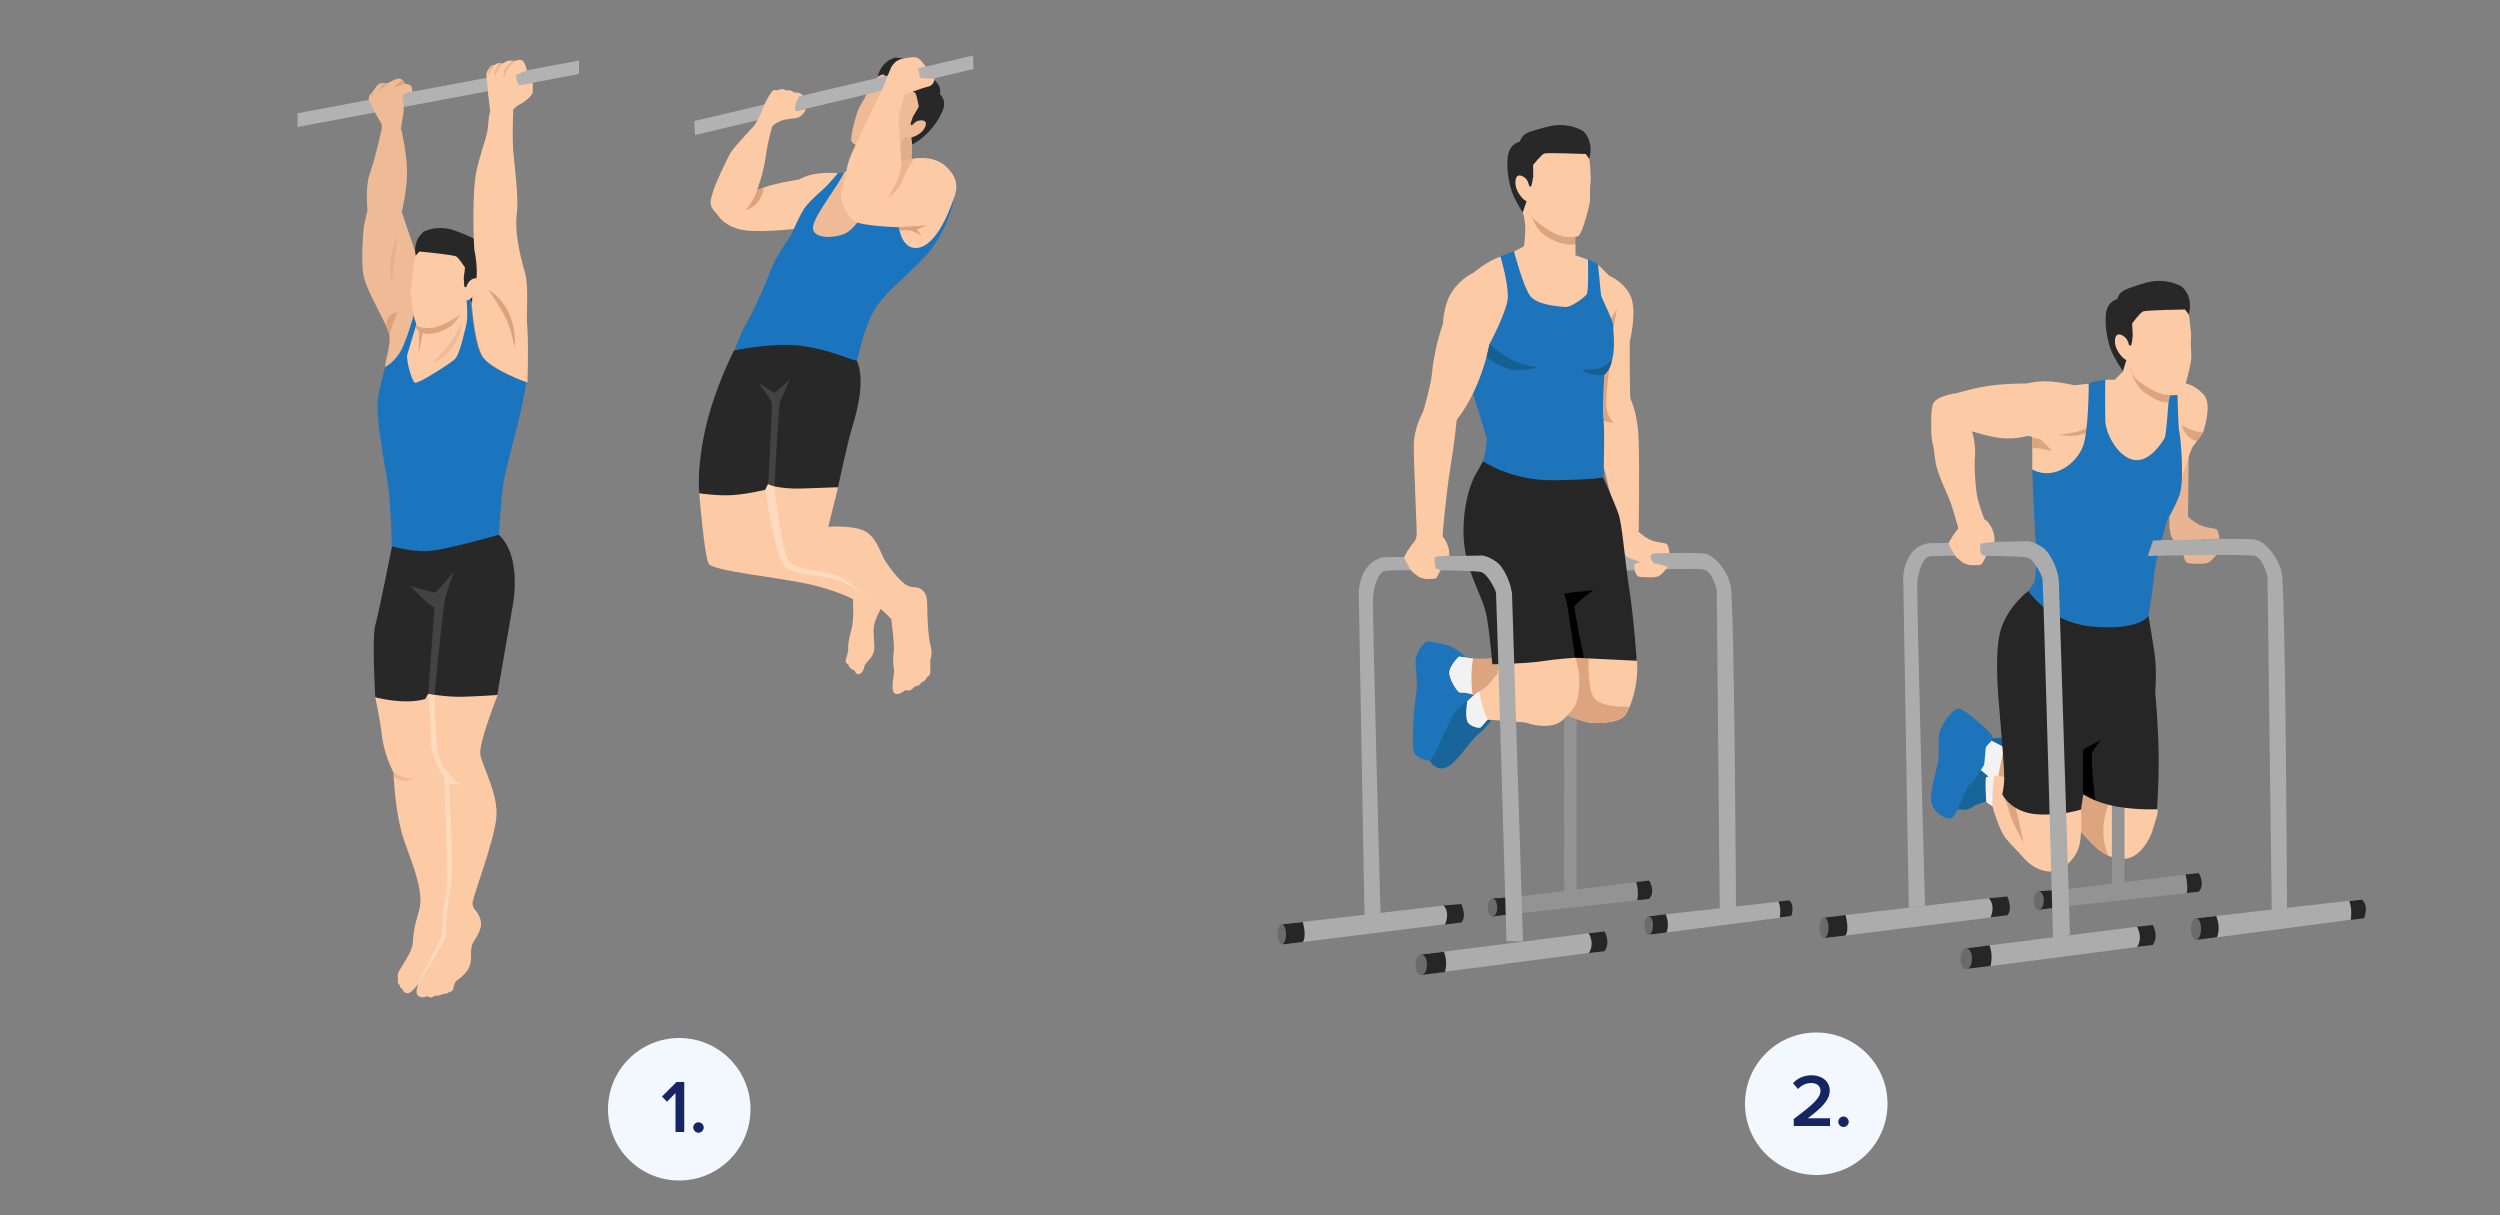 <?xml version="1.0" encoding="UTF-8"?> <svg xmlns="http://www.w3.org/2000/svg" xmlns:xlink="http://www.w3.org/1999/xlink" version="1.1" id="Layer_1" x="0px" y="0px" viewBox="0 0 1000 486" style="enable-background:new 0 0 1000 486;" xml:space="preserve"><rect x="0" y="0" width="1000" height="486" fill="#808080" stroke="none"/> <style type="text/css"> .st0{fill:#1D74BB;} .st1{fill:#F2BF9C;} .st2{fill:#DDA57F;} .st3{fill:#E09169;} .st4{fill:#FCCAA5;} .st5{fill:#1E1E1E;} .st6{fill:#3A3A3A;} .st7{fill:#D2D2D2;} .st8{fill:#A1A1A1;} .st9{opacity:0.56;fill:#DDA57F;} .st10{fill:#1C6BA0;} .st11{fill:#F0F0F0;} .st12{fill:#BABABA;} .st13{fill:#282828;} .st14{fill:#E8A07C;} .st15{fill:#E29874;} .st16{fill:#E30613;} .st17{fill:none;} .st18{fill:#F3F8FE;} .st19{fill:#162663;} .st20{fill:#262626;} .st21{fill:#939393;} .st22{fill:#176599;} .st23{fill:#ACACAC;} .st24{fill:#166091;} .st25{fill:#6B6B6B;} .st26{fill:#F2F2F2;} .st27{fill:#E8B491;} .st28{fill:#E2AE8A;} .st29{fill:#EFBB97;} .st30{opacity:0.75;fill:#FFDEC7;} .st31{fill:#1A74BE;} .st32{fill:#B2B2B2;} .st33{opacity:0.55;fill:#DFA17C;} .st34{fill:#DFA17C;} .st35{opacity:0.75;fill:#4C4C4C;} .st36{opacity:0.44;fill:#DFA17C;} .st37{opacity:0.34;fill:#DFA17C;} .st38{opacity:0.45;fill:#DFA17C;} .st39{opacity:0.55;} </style> <g> <path class="st0" d="M-140.9,307.7c0,0,5.1,3.1,5.6,5.1c0.5,2,1.1,13.9,0.7,14.9c-0.4,1-19.4,3.2-26.7,2.6c-7.3-0.6-12.9-5-13-7.7 c-0.1-2.7,4.1-3.3,9.8-4.4c5.7-1.1,9.3-8.2,10.1-9.2c0.8-1,3.3-0.6,3.3-0.6s3.7-1.3,5.1-1.7C-144.5,306.4-140.9,307.7-140.9,307.7z "></path> <path class="st0" d="M-171.3,301.4c0,0,5,3.1,5.7,3.9c0.7,0.8,0.8,15.1,0.8,15.1s-15.8,1.5-29.4,1.3c-13.6-0.2-16.1-4.5-16.4-6.4 c-0.4-1.9,1.9-3,10.8-4.3c8.9-1.3,13.2-8,13.8-9.6s6.9-3.7,6.9-3.7L-171.3,301.4z"></path> <path d="M-135.7,219.9c0,0,0.1,3.8-11.6,4.1c-11.7,0.4-0.5-13.1,1.1-12C-144.6,213-135.7,219.9-135.7,219.9z"></path> <path class="st1" d="M-183.7,219.5c0.1,0.4,0.8,8.8,1.9,15.5c1.1,6.7,1.3,10.6,1.3,11.2c0,0.6,0.2,21.7,0,35.3 c-0.2,13.6-1.6,22-1.6,22s1.2,1.4,3.8,2.6c2.6,1.2,9.5,1.1,9.5,0.7c0-0.4,2-18.3,5-28.9c3-10.6,1.4-27.5,1.8-30.3 c0.4-2.7,1.4-11.8,1.4-11.8s-2.9-23.2-4.6-23.8C-166.9,211.4-183.7,219.5-183.7,219.5z"></path> <g> <path class="st2" d="M-164.9,249.5c-0.4-10.2-3.5-21.3-4.6-23c-1.2-1.7-4.1-4-4.1-4l-2.1-6.8c4.6-2,9.6-4.1,10.6-3.8 c1.8,0.6,4.6,23.8,4.6,23.8s-1,9.1-1.4,11.8c-0.4,2.7,1.1,19.7-1.8,30.3c-3,10.6-5,28.6-5,28.9c0,0,0.1-18.6,2.5-28.6 C-163.8,268.2-164.5,259.7-164.9,249.5z"></path> <path class="st3" d="M-168.7,306.8c0,0,0,0.1-0.1,0.1L-168.7,306.8z"></path> </g> <path class="st4" d="M-144.6,213c0,0-0.7,15.2,0,21.3c0.7,6.1,5.2,15,6.3,25.6c1.1,10.5-0.5,39.3,0,45.1c0.5,5.8,0.4,11.1,0.4,11.1 s-5-0.6-5.8-1.2s-2.6-3.9-3.6-4.5c-1-0.6-3.7-1.9-3.7-1.9s0-13.5-2-25.1c-2-11.7-5.6-35.1-5.6-35.1s-3.6-9.2-5.1-14.3 c-1.5-5.1-3.7-13.3-3.2-14.1c0.5-0.7,8.9-7.9,11.9-7.9C-152.1,212-144.6,213-144.6,213z"></path> <g> <path class="st5" d="M-225.3,56.3c0.1,0,0.2-0.1,0.3-0.1c0.1,0,0.1,0,0.2-0.1c0.6-0.2,1.3-0.4,2-0.6c8.4-2.2,14.8-0.7,14.8-0.7 s0.8,1.2,1.8,2.9c8.4,4.5,14.9,13.9,16.5,25.3c1.6,12-2.5,23.3-10.1,29.7c-1,2.6-2.5,4.3-4.5,4.8c-11.7,2.9-18.8-0.6-18.8-0.6 s0,0,0,0c-9.9-3.7-17.8-13.9-19.5-26.7C-244.7,74.8-237.2,60.7-225.3,56.3z"></path> <ellipse transform="matrix(0.991 -0.135 0.135 0.991 -13.622 -27.689)" class="st6" cx="-210.5" cy="86.4" rx="26.7" ry="31.9"></ellipse> </g> <ellipse transform="matrix(0.99 -0.141 0.141 0.99 -14.164 -28.785)" class="st7" cx="-209.5" cy="85.2" rx="5.1" ry="6"></ellipse> <path class="st8" d="M-101,56.9l-109.6,25.6c0,0-2.3,3,0.8,6l109.3-23.4L-101,56.9z"></path> <path class="st4" d="M-149.3,113.2l0.5-5.4c0,0,7.7,10.3,9.4,12.7c1.7,2.4,10,8.5,12.2,8.7c2.1,0.2,6.8-1.9,7.3-4.1 c0.5-2.1,0.5-6.6,0.5-6.6s1.8-5.4-2.9-11.9c-4.6-6.6-13.5-22.2-16-26.7s-2.2-4.9-2.2-4.9l-8.7-0.1c0,0-3.1-0.5-4.9-0.8 c0,0-2.9-2.2-7.8-3.2c0,0-6,15.1-6.4,16c-0.4,1,0.6,23.9,0.6,23.9s10.5,8.2,11.1,7.9c0.6-0.4,4.3-2.4,4.3-2.4L-149.3,113.2z"></path> <path class="st4" d="M-186.8,89.6c0,0,0.8-2,1-2.3c0.2-0.3,3.8-2.9,4.7-3.5c1-0.6,1.9-1.7,1.6-2.5l-4.9,1.2c0,0-2.5,0.1-4.2,0.8 c-1.7,0.7-6.6,1.9-6.6,1.9l2.5,6.2c0,0,4.5,3.4,5,2.4C-187.2,92.9-186.8,89.6-186.8,89.6z"></path> <path class="st5" d="M-142.5,151.4c0,0,3.2,4.6,4.3,11.8c1.1,7.1,0.4,10.9,1.1,17.3c0.7,6.4,1.4,39.3,1.4,39.3s-10-1.8-18.4,0 c-8.4,1.8-13.9,2.3-13.9,2.3s-11.1,1.3-17.9-1.1c0,0-2.7-20-2-34.1c0.7-14.1,1.3-30.4,1.3-30.4s14.1-7.3,17-8.4 C-166.8,147.2-142.5,151.4-142.5,151.4z"></path> <path class="st9" d="M-148.8,107.8c0,0-5.8-7.4-7.6-9.9c-1.8-2.4-1.8-4.8-1.8-4.8s-2.4,3.8-4.9,4.8c-2.5,1-2.1,9.6-0.5,10.9 c1.5,1.3,8.6,7.3,8.6,7.3l5.8-2.9L-148.8,107.8z"></path> <path class="st0" d="M-165.8,69.7l3.9,1.1c0,0-2.7,12.7-2,21.5c0.7,8.8,9.3,14,15.2,15.5c0,0-1.2,19.2-0.5,24.7 c0.7,5.5,6.8,18.9,6.8,18.9s-7.7,0.7-16.4,3.4c-8.8,2.7-27.7,1.8-27.7,1.8s-6.6-19.5-8.4-27.5c-1.8-8-2.5-13.8-2.5-13.8 s-2.7-4.6-2.3-11.4c0.5-6.8,15.4-28.6,15.4-28.6s6.7-3.9,7.8-4.1C-175.5,71-165.8,69.7-165.8,69.7z"></path> <path class="st4" d="M-184.2,77.6c0,0-2.9-2.4-4-2.6c-1.2-0.2-3.7,0.6-5.3,1.5c-1.6,0.9-2.6,2.6-2.5,4.1c0.1,1.4,0.1,1.7,0.9,1.8 c0,0,0.3,0.6,1.1,0.7c0.8,0,1.1-0.7,1.1-0.7s2.3-0.3,2.9-0.8c0.6-0.5,2-1.9,2.6-2.6L-184.2,77.6z"></path> <path class="st4" d="M-171.5,59.4c0,0,0.4,2.5,1.5,5c1.2,2.5,2.2,3.8,2.2,3.8l2,1.5c0,0-7.6,9.7-11.1,15.6 c-3.6,5.9-5.1,7.9-5.9,9.5c-1.7,3.4-10.1,8.7-10.2,1.6c0-4.6,7.7-16.1,7.7-17.5c0-1.4-3.3-10.6-3.3-10.6l5.8-20.9h5.1 c0,0,2.9,8.8,3.3,8.6c0.4-0.2,1.9,1.8,1.9,1.8L-171.5,59.4z"></path> <path d="M-181.8,188.3c0,0,6.4,3,7,3.6c0.5,0.5,6.8,30.4,6.8,30.4l-5.5,0.3c0,0-3.6-28.4-3.8-28.9 C-177.5,193.1-181.8,188.3-181.8,188.3z"></path> <path class="st10" d="M-162.5,97.6c0,0-5.4,4.4-8.7,5.9c-3.2,1.4-12.7,3.6-12.7,3.6s5.2,0.9,11.2,0.7c6-0.2,13.9-5.3,13.9-5.3 S-161.2,100-162.5,97.6z"></path> <path class="st11" d="M-138.5,300c0,2.2,0,4,0.1,5c0.5,5.8,0.4,11.1,0.4,11.1s-5-0.6-5.8-1.2c-0.8-0.6-2.6-3.9-3.6-4.5 c-1-0.6-3.7-1.9-3.7-1.9s0-3.5-0.3-8.4C-147.3,300.1-142.4,300.1-138.5,300z"></path> <path class="st11" d="M-167,294.3c-1.1,6.7-1.7,12.3-1.7,12.5c0,0.4-6.9,0.5-9.5-0.7c-2.6-1.2-3.8-2.6-3.8-2.6s0.6-4,1.1-10.8 C-174.9,293.7-169.8,294.1-167,294.3z"></path> <path class="st2" d="M-155.7,73.1c0,0,1.3,6.9,2.9,8.8c1.7,1.9,6.3,4.2,6.3,4.2c1.5,5.8,3.2,15.6,5.1,21.7 c2.5,7.9,6.9,12.2,6.9,12.2c-4.3-6.3-5.6-14.9-8.1-23c-2.5-8.1-3.5-14.5-3.7-15.1c-0.2-0.6-4.3-7.2-4.3-7.2l-2-0.3 c0,0,3.1,4.2,4.8,7.7c0.3,0.6,0.6,1.5,0.9,2.6l-3.4-5.1l-3.9-4.7L-155.7,73.1z M-146.4,86l-0.3-1.3 C-146.6,85.1-146.5,85.6-146.4,86z"></path> <g> <path class="st4" d="M-136.9,81c0.4,1.3,0.1-0.9-0.4-4.9c-0.1-1-0.3-2.3-1-4.9c0,0-2.7,0-4.7,0.8c-1.9,0.8-2,0.7-3.9,1.2 c-2.1,0.6-4.9,0.9-4.9,0.9l-4.1-1c0,0,1.9,6.9,5.3,9.2c3.8,2.5,8.2,5.7,9.3,6.7c1,1-0.7-2.3,0.6-2.9 C-139.3,85.6-136.9,81-136.9,81z"></path> <path class="st4" d="M-140.6,66.1l-3.6,1.4c0,0-2.3,4.6-2.8,5.1c-0.5,0.5-1.2,0.6-1.2,0.6s-0.6,0.9-1.5,0.9c-0.9,0-1-0.4-1-0.4 s-0.5,0.8-1.5,0.4c0,0-1.5,0.7-1.7-0.3c-0.2-1,0.2-4.7,1-5.7c0.9-1,6-3.5,8-3.9C-143.1,63.6-140.6,66.1-140.6,66.1z"></path> <path class="st2" d="M-151.6,74.1c0,0,0.9,1,2.9,1.5c2,0.5,4.4,2.1,4.4,2.1s-0.5-1.2-0.7-2.6c-0.2-1.4,0-2.5,0-2.5l-3.4,0.8 c0,0-0.3,0.4-0.9,0.6c-0.6,0.2-1.3-0.1-1.3-0.1L-151.6,74.1z"></path> </g> <g> <path class="st5" d="M-118.2,25.9c0.1,0,0.2-0.1,0.3-0.1c0.1,0,0.2,0,0.3-0.1c0.8-0.2,1.6-0.4,2.4-0.6c10.2-2,17.8,0.2,17.8,0.2 s0.8,1.5,1.9,3.6c9.7,6,16.8,17.6,17.9,31.5c1.1,14.5-4.7,27.6-14.2,34.8c-1.4,3-3.3,5-5.7,5.5c-14.2,2.6-22.4-2.1-22.4-2.1 s0,0,0,0c-11.5-5.1-20.2-17.9-21.4-33.3C-142.8,46.7-132.8,30.3-118.2,25.9z"></path> <ellipse transform="matrix(0.997 -7.626826e-02 7.626826e-02 0.997 -5.098 -7.649)" class="st6" cx="-102.7" cy="62.9" rx="31.9" ry="38.2"></ellipse> <ellipse transform="matrix(0.995 -9.740282e-02 9.740282e-02 0.995 -6.453 -9.652)" class="st7" cx="-102.1" cy="61.3" rx="7.4" ry="8.8"></ellipse> <path class="st8" d="M-101,56.9l31.6-6.3l0.5,7.7l0.5,2L-99.9,65l0,0c-0.2,0.1-0.4,0.1-0.6,0.1c-1.6,0.1-3-1.6-3.1-3.9 C-103.7,59-102.6,57-101,56.9z"></path> <ellipse class="st12" cx="-68.4" cy="55.4" rx="3.9" ry="4.9"></ellipse> </g> <path class="st13" d="M-200.8,42.3c0,0-0.8-4,0.4-6.9c1.2-3,5-5.2,8.4-5.3c3.4,0,6.3-1.5,9.7-1.2s5.5,2.9,5.5,2.9s5.3-0.2,7.1,7.6 c2.5,10.6-1.1,19.2-1.2,19.4c-0.6,1.5-1.6,0.1-3.4-1c-1.8-1.1-6.3-5.9-6.3-5.9s-8.2,3-8.4,2.6c-0.3-0.3-9.9-10.8-9.9-10.8l-1.5-1.1 c0,0-0.1-0.1-0.3-0.2C-200.8,42.3-200.8,42.3-200.8,42.3z"></path> <g> <g> <path class="st4" d="M-200.8,42.3c0,0-0.5,5.2-0.4,6.3s1.6,4.3,1.7,4.8c0.1,0.5-1.4,6.8-1.2,7.1c0.2,0.3,2.4,0,2.6,0.2 s0.9,2.1,0.9,2.3c0,0.2,0.2,0.6,0.2,0.6s0.1,0.9,0.4,1.3c0.3,0.4,0.6,1.1,0.7,1.3c0.1,0.3,1,3.3,1.5,3.6c0.5,0.3,6.9-1.2,7.8-1.7 c0.9-0.6,5.2-7.6,5.3-8.8c0.2-1.2-0.7-4.5-0.7-4.5s2.5-1.3,2.9-3.8c0.4-2.5-1.1-6.2-3.4-6.1c-2.4,0.1-2.5,3.3-2.6,4.1 c0,0.9-0.1,2-0.2,2.1c-0.1,0.1-2.1-1.8-2.9-2.9c-0.8-1.1-0.5-4.6-1.2-5.9c-0.7-1.2-2.9-2.2-3.8-2.2 C-194.1,40.2-200.8,42.3-200.8,42.3z"></path> <path class="st2" d="M-187.8,67.5c-1.2,0.8-2.9,1.6-4.2,2.2c0,0,3.3,0.6,3.9,0.3c3.1-1.5,6.6-9.4,6.8-10.6 c0.2-1.2-0.7-4.5-0.7-4.5s0,3.3-0.4,4.9C-182.8,61.5-185.7,66-187.8,67.5z"></path> </g> </g> </g> <g> <g> <path class="st0" d="M-142.2,556.8c0,0,6.5,2.9,7.5,4.5c1,1.7,3.3,16.3,2.8,17.2c-0.5,0.8-6.7,0.6-8.9,1.4 c-2.3,0.8-20.4,2.1-25.4,1.7c-5-0.5-6.5-5.2-6.4-6.9c0.1-1.7,3.8-1.8,7.9-3.2c4.2-1.4,6.9-7.4,8.8-9.3c1.9-1.9,3.3-2.9,3.3-2.9 s3.1-4.3,3.7-4.3S-142.2,556.8-142.2,556.8z"></path> <path class="st0" d="M-169,552.8c0,0,1.7,0.7,3.2,1.7c1.5,1,5.4,15.2,5.5,15.6s-10.2,1.4-22.3,1.9c-12.2,0.5-22.3,0.4-24.4-1 c-2.1-1.3-3.2-6-1.3-7.2c1.9-1.3,8.5-1.7,15.2-4.2c6.8-2.5,6.9-7.5,11.1-8.9C-177.8,549.2-169,552.8-169,552.8z"></path> <path d="M-177.6,519.9c0,0-2.6,0.8-4.3-0.8c-1.8-1.7-3.8-4.8-3.8-4.8l2.3-1.7l7.4-0.6c0,0,4.8-0.7,2.8,2.4 C-175.2,517.6-177.6,519.9-177.6,519.9z"></path> <path class="st1" d="M-175.2,517.6c0,0-5.3-0.2-8.7-2.4s-8.9-3.6-8.9-3.6s5.6,4.2,10.6,14.4c5,10.2,10.2,19.3,12.5,23.5 c2.3,4.2,2.8,5.9,2.8,5.9s-3,4.6-5.3,4.1c-2.3-0.5-4.1-2.7-7.4-4.4c-3.3-1.7-3.8-2-3.8-2s-4.2-8.1-9.5-14.2 c-5.2-6.1-18.7-18.2-23.8-25.5c-5.1-7.3-8-13.5-6.3-21.4c1.7-7.9,22.9-7.9,32.4-7.3c9.5,0.6,14.9,11.3,15.6,13.8 c0.7,2.5,4.3,12,4.3,12L-175.2,517.6z"></path> <path class="st5" d="M-180.1,484.7h-10.5c0,0,3.8,3.2,6.6,9.1c2.7,5.8,6.2,18,6.5,20.3c0.3,2.3,0,5.8,0,5.8h6.7l4.5-14.7 l-3.2-15.4c0,0-5-8.1-5.5-8.2C-175.5,481.5-180.1,484.7-180.1,484.7z"></path> <g> <path class="st5" d="M-229.1,392.7c0.1,0,0.2-0.1,0.3-0.1c0.1,0,0.1,0,0.2,0c0.7-0.1,1.3-0.2,2-0.3c8.6-1.1,14.8,1.2,14.8,1.2 s0.6,1.3,1.4,3.1c7.8,5.5,13,15.6,13.2,27.2c0.1,12.1-5.4,22.8-13.7,28.2c-1.3,2.4-3,4-5,4.2c-12,1.4-18.6-3-18.6-3s0,0,0,0 c-9.3-4.9-15.9-16-16-28.9C-250.7,408.7-241.5,395.6-229.1,392.7z"></path> <ellipse transform="matrix(1 -9.859820e-03 9.859820e-03 1 -4.196 -2.131)" class="st6" cx="-218.2" cy="424.4" rx="26.7" ry="31.9"></ellipse> </g> <path class="st14" d="M-197.5,436.2c0,0,0.5-2.5,0.8-4c0.3-1.4,1-4.8,1.2-5.7l-10.3,0.8c0,0,1.5,8.2,1.8,8.4 c0.3,0.2,4.5,1.4,4.5,1.4L-197.5,436.2z"></path> <path class="st4" d="M-199.9,433c0,0,3.2,7.6,2.8,4.6c-0.1-0.4,0.9-2,1.4-10c0.2-2.7-1-6.1-1.5-7l-1.3,5c0,0-2.2,0.9-4.1,1.3 c-2.1,0.5-7.3,0.3-7.3,0.3l6,9.9c0,0,3.2,1.2,3.6,0.1C-199.9,436.3-199.9,433-199.9,433z"></path> <path class="st4" d="M-208.2,428.1c0,0,1.2,3.1,2.4,5.5c1.2,2.4,1.9-0.3,2.6-1.3c0.7-1.1,2.1-4,2.1-4l-1.4-3.1 c0,0-3.9,0.8-4.2,0.9C-207,426.1-208.2,428.1-208.2,428.1z"></path> <path class="st4" d="M-180.3,478.1c0,0-2.8,3.6-4.3,3.6c-1.5,0-3.8,0.2-5.9-2.8c-2-3-5.1-4.6-7.4-10.2c-2.2-5.6-6.3-32.5-6.3-32.5 s-1-3.9-0.9-5.3l7.5,1.8l9,19.9l14.9,18.6L-180.3,478.1z"></path> <ellipse transform="matrix(3.757155e-02 -0.999 0.999 3.757155e-02 -633.186 192.05)" class="st7" cx="-216.9" cy="424.7" rx="6" ry="5.1"></ellipse> <path class="st15" d="M-194,423c0,0-0.6-1.8-1.5-2c-0.9-0.2-0.9-0.2-0.9-0.2s-0.9-0.6-1.8-0.7s-1.4,0.2-1.4,0.2s-1.2-0.4-2.3-0.2 c-1.1,0.2-0.9,0-1.1,0.2s-1,0-2,0.5c-1.1,0.5-1.8,2.1-1.8,2.1L-194,423z"></path> <path class="st8" d="M-145,423.1l-71.5-1.2c0,0-2.6,2.5,0,5.3l72.5,1.4l1.8-2.4L-145,423.1z"></path> <g> <path class="st16" d="M-196.1,459C-196.1,459.1-196.1,459-196.1,459L-196.1,459z"></path> <path class="st0" d="M-195,440.3l2.9-12.7l3.6-2.4l-0.6,1.4l0.7,1l-0.3-4.9l1.1,1.6l3.9,0.3l13-2l6.1,2.2c0,0-3.6,6.3-2.4,19.2 c1.2,12.9,10.1,18.6,15.5,19.5c5.4,0.9,14.5,9.1,14.7,9.8c0.2,0.7,6.6,10,6.6,10s-7.9,0.7-16.6,4.5c-8.8,3.8-25.9,2.8-25.9,2.8 l-5.6-4.2c0,0-7-10.1-10-13.9c-2.5-3.2-7.1-9.1-8.4-13.8C-199.1,451.3-195,440.3-195,440.3z"></path> </g> <path class="st5" d="M-128.3,478.9c0,0,11.4,9.9,14.1,19.5c2.6,9.5-3.7,18.5-11.2,22.2c-7.5,3.8-16.1,5-22.7,2.1l-3.4-1.1 c0,0,4.8-7,5.7-15c0.9-8-5.6-16.6-10.1-20.2c0,0,16.5-2,22.6-3C-127.2,482.5-128.3,478.9-128.3,478.9z"></path> <path class="st4" d="M-176.4,413.6c0,0,0.5,2.8,1.7,5.3c1.2,2.5,0.9,1.8,0.9,1.8l5,2.7c0,0-5.5,7.3-9.1,13.2 c-3.6,5.9-5,11.4-5.8,13c-2.3,4.9-7.4,6.5-9.2,1.3c-0.8-2.3,2.9-20.9,2.9-22.3s-5.2-8.1-5.2-8.1l7.7-18.5h5.1c0,0,2.9,8.8,3.3,8.6 c0.4-0.2,1.9,1.8,1.9,1.8L-176.4,413.6z"></path> <path class="st4" d="M-164.7,424.9c0,0,4,1.4,6.9,3.2l12.6,20.7l14.8,34.7c0,0-2.7,0.9-7-3.9c-4.3-4.8-14.3-15.9-14.3-15.9 s-11.5-2-14.7-14.9C-169.4,435.7-165.4,427.3-164.7,424.9z"></path> <path class="st2" d="M-161.5,426.2c0,0-1,5.4,0.8,9c1.8,3.5,3.7,5,4.8,7.1c1.1,2.1,7.9,16.1,10.9,22.7s6.5,12,9.3,13.7 c2.9,1.7,4.4-5.9,2.5-10.3c-1.9-4.4-17.4-35.6-17.4-35.6l-7.7-4.9L-161.5,426.2z"></path> <path class="st4" d="M-153.7,438.4c0,0,7.4,19.9,8.1,21.3c0.8,1.5,4.7,10.3,6.9,14.4c2.1,4.1,5.6,7.8,7.8,9.5 c2.2,1.7,7.5,1.6,10.6-0.4c3-1.9,0.8-7.5,0.8-9.7c-0.1-2.3-0.4-4.7-1.7-6.9s-21.3-24.7-23.9-28.2H-153.7z"></path> <path class="st17" d="M-154.1,442.2c0,0-1.6-3.4-2.3-5c-0.7-1.5-1.5-6.7-1.3-9.2"></path> <path class="st4" d="M-145.2,438.4c0,1.3,0.4-0.8,0.9-4.9c0.1-0.9,0.3-2.3,0.3-5c0,0-2.7-0.7-4.7-0.4c-2.1,0.3-2.1,0.2-4,0.2 c-2.2,0.1-5-0.3-5-0.3l-3.7-1.9c0,0,0.2,7.1,3,10.1c3.1,3.4,6.6,7.5,7.3,8.8c0.8,1.3-0.1-2.4,1.3-2.6 C-148.6,442.2-145.2,438.4-145.2,438.4z"></path> <path class="st4" d="M-145,423.1l-3.8,0.4c0,0-3.4,3.8-4,4.2c-0.6,0.4-1.3,0.3-1.3,0.3s-0.8,0.7-1.7,0.5c-0.8-0.2-0.9-0.7-0.9-0.7 s-0.7,0.6-1.6,0c0,0-1.6,0.4-1.6-0.7c0-1,1.3-4.5,2.4-5.3c1.1-0.8,6.7-1.9,8.7-1.9C-146.8,420-145,423.1-145,423.1z"></path> <path class="st2" d="M-192.9,511.7c-1-0.8-3.7-1.9-7.5-3.2c-3.8-1.3-9.8-3.9-9.8-3.9s6.2,5.7,11.6,8.1c5.4,2.4,14.4,9.8,14.4,9.8 S-188.8,515-192.9,511.7z"></path> <path class="st4" d="M-197,421.7c0,0-2.3-2.9-3.4-3.4c-1.1-0.5-3.8-0.2-5.5,0.4c-1.8,0.6-3.1,2-3.3,3.5c-0.2,1.4-0.2,1.7,0.5,1.9 c0,0,0.2,0.7,0.9,0.9s1.2-0.4,1.2-0.4s2.3,0.2,3-0.2c0.7-0.4,2.4-1.4,3.1-2L-197,421.7z"></path> <path class="st4" d="M-196,429.5c0,0,0.7-4.1,0.4-6c-0.3-1.8-1.1-4.5-2.1-5.1c-1-0.6-1.3,3.9-1.2,6.3c0,0.4-0.4,0.8-1.1,3.5 c-0.7,2.7-0.6,3.7,0,3.4S-196,429.5-196,429.5z"></path> <path class="st10" d="M-163.4,455.2c0,0-1.8,3-4,4.5s-8,4.6-8,4.6s5.1-1.1,9.5-2.8c4.4-1.7,5.6-2.7,5.6-2.7 S-162.8,456.9-163.4,455.2z"></path> <path class="st9" d="M-163.4,451.6c0,0,4.9,2.5,5.3,2.5s6.6,9.4,6.6,9.4s-4-0.9-6.1-2.5c-3.2-1.4-5.8-5.8-5.8-5.8 C-163,452.7-163.4,451.6-163.4,451.6z"></path> <g> <path class="st5" d="M-121.7,389.7c0.1,0,0.2-0.1,0.3-0.1c0.1,0,0.2,0,0.3-0.1c0.8-0.2,1.6-0.3,2.4-0.4c10.3-1.6,17.7,1,17.7,1 s0.7,1.6,1.8,3.7c9.5,6.4,16,18.4,16.5,32.2c0.5,14.5-5.9,27.4-15.7,34.2c-1.5,3-3.5,4.9-5.9,5.2c-14.3,1.9-22.3-3.1-22.3-3.1 s0,0,0,0c-11.3-5.6-19.4-18.7-19.9-34.3C-147.2,409.4-136.5,393.5-121.7,389.7z"></path> <ellipse transform="matrix(1 -3.153903e-02 3.153903e-02 1 -13.533 -3.189)" class="st6" cx="-107.9" cy="427.4" rx="31.9" ry="38.2"></ellipse> <ellipse transform="matrix(5.815449e-02 -0.998 0.998 5.815449e-02 -525.145 295.775)" class="st7" cx="-105.8" cy="426.2" rx="8.7" ry="7.4"></ellipse> </g> <g> <path class="st8" d="M-104.7,422.5l32.2,0.4l-1.1,7.6l0.1,2l-31.8-1.9v0c-0.2,0-0.4,0-0.6,0c-1.6-0.2-2.6-2.2-2.3-4.5 C-107.8,423.9-106.3,422.3-104.7,422.5z"></path> <ellipse transform="matrix(9.870217e-02 -0.995 0.995 9.870217e-02 -490.986 313.44)" class="st12" cx="-72.5" cy="427.8" rx="4.9" ry="3.9"></ellipse> </g> <path class="st4" d="M-149.6,518.4c0,0,1.3,2.9,2.6,10.6c1.2,7.7,9.8,34.1,9.8,34.1s-4,1.6-6.2,0c-2.2-1.6-4.7-3.4-6.2-3.8 c-1.5-0.4-3,0-3,0s-2.7-8.8-7.1-16.8c-4.5-8-10.4-16.1-13-21.1c-2.7-5-8.2-10.8-10.1-17.4c-1.9-6.6,1.4-12.7,7.9-15.1 c6.4-2.4,19.1-2.5,19.1-2.5s7.3,5.1,9.8,15.1S-149.6,518.4-149.6,518.4z"></path> <path class="st2" d="M-158.7,508.5c0,0,5.7,2.9,9.1,9.9l2.2-3.5C-147.4,514.8-150.8,508.3-158.7,508.5z"></path> <path class="st2" d="M-157.7,428c0,0,0.7,1.2,2.4,2.2c1.8,1,3.8,3.1,3.8,3.1s-0.2-1.3,0-2.7c0.2-1.4,0.6-2.4,0.6-2.4l-3.5-0.1 c0,0-0.4,0.3-1,0.3c-0.6,0-1.2-0.4-1.2-0.4L-157.7,428z"></path> <path class="st11" d="M-141.3,550.3c2.1,7,4,12.8,4,12.8s-4,1.6-6.2,0s-4.7-3.4-6.2-3.8c-1.5-0.4-3,0-3,0s-1.3-4.1-3.5-9.3 C-150.8,550.4-145.6,550.4-141.3,550.3z"></path> <path class="st11" d="M-172.6,544.4c1.2,2.1,2.2,3.9,2.9,5.2c2.3,4.2,2.8,5.9,2.8,5.9s-3,4.6-5.3,4.1c-2.3-0.5-4.1-2.7-7.4-4.4 c-3.3-1.7-3.8-2-3.8-2s-1.9-3.7-4.7-7.9C-182.6,545.2-176.9,544.8-172.6,544.4z"></path> <path class="st4" d="M-200.5,428.6l1.6-1c0,0-0.7-0.4-3.6-0.6c-2.9-0.2-6.2,0.5-6.2,0.5l4.7,2L-200.5,428.6z"></path> <path class="st2" d="M-199.8,427.3c0,0-1.5,0.3-2.7,1.2c-1.2,0.9-1.6,1-1.6,1s-2-1.7-3.7-2.2C-207.7,427.3-205,426-199.8,427.3z"></path> <path class="st4" d="M-175.2,413l3.1,9.6l-1.4,1.1c0,0-8-4.8-7.9-6.6c0.1-1.8-1.6-9.5-1.6-9.5L-175.2,413z"></path> <path class="st4" d="M-161.5,426.2c0,0,0-1.5,0.9-2.4c0.9-0.9,1.5,0.8,2.2,3.2c0.7,2.4,1.5,4,1.1,3.8c-0.4-0.2-1.7-0.1-2-0.2 C-159.6,430.4-161.5,426.2-161.5,426.2z"></path> </g> <g> <path class="st13" d="M-204.8,397.2c0,0-0.9-4,0.2-6.9c1.1-3,4.8-5.4,8.3-5.5c3.4-0.1,6.3-1.7,9.6-1.4c3.3,0.3,5.5,2.7,5.5,2.7 s5.3-0.4,7.3,7.4c2.7,10.6-0.7,19.2-0.7,19.4c0,1.8-1.6,0.1-3.5-0.9c-1.8-1.1-6.4-5.7-6.4-5.7s-8.1,3.2-8.4,2.8 c-0.3-0.3-10.2-10.6-10.2-10.6l-1.6-1c0,0,0.2,0.4,0,0.3C-204.5,397.8-204.8,397.2-204.8,397.2z"></path> <g> <g> <path class="st4" d="M-204.8,397.2c0,0-0.4,5.2-0.3,6.4c0.1,1.2,1.7,4.2,1.8,4.8c0.1,0.5-1.2,6.8-1,7.2c0.2,0.3,2.4,0,2.6,0.1 c0.1,0.2,1,2.1,1,2.3c0,0.2,0.2,0.6,0.2,0.6s0.1,0.9,0.4,1.2c0.3,0.4,0.6,1.1,0.7,1.3c0.1,0.3,1.1,3.3,1.6,3.6 c0.5,0.3,6.9-1.3,7.8-1.9c0.9-0.6,5-7.7,5.1-9c0.2-1.2-0.8-4.5-0.8-4.5s2.5-1.4,2.8-3.8c0.3-2.5-1.2-6.2-3.6-6 c-2.4,0.1-2.4,3.3-2.4,4.2c0,0.9-0.1,2-0.2,2.1c-0.1,0.1-2.2-1.7-3-2.8c-0.8-1.1-0.6-4.6-1.4-5.8c-0.8-1.2-3-2.1-3.9-2.1 S-204.8,397.2-204.8,397.2z"></path> <path class="st2" d="M-191.2,422.1c-1.1,0.8-2.8,1.7-4.1,2.3c0,0,3.3,0.5,3.9,0.2c3.1-1.6,6.4-9.5,6.5-10.8 c0.2-1.2-0.8-4.5-0.8-4.5s0.1,3.3-0.3,4.9C-186.4,415.9-189.1,420.5-191.2,422.1z"></path> </g> </g> </g> </g> <circle class="st18" cx="271.7" cy="443.7" r="28.5"></circle> <g> <path class="st19" d="M270.1,437.3l-3.3,3.4l-2-2.1l5.8-5.8h3.1v20h-3.5V437.3z"></path> <path class="st19" d="M279.4,448.9c1.1,0,2.1,1,2.1,2.1c0,1.1-1,2.1-2.1,2.1c-1.1,0-2.1-1-2.1-2.1 C277.3,449.8,278.3,448.9,279.4,448.9z"></path> </g> <circle class="st18" cx="726.5" cy="441.5" r="28.5"></circle> <g> <path class="st19" d="M717.4,447.7c7.8-5.9,10.8-8.5,10.8-11.4c0-2.1-1.8-3.1-3.6-3.1c-2.3,0-4.1,1-5.4,2.4l-2-2.3 c1.8-2.1,4.6-3.2,7.4-3.2c3.9,0,7.3,2.2,7.3,6.2c0,3.7-3.4,7-8.8,11h8.9v3.1h-14.5V447.7z"></path> <path class="st19" d="M737.4,446.6c1.1,0,2.1,1,2.1,2.1c0,1.1-1,2.1-2.1,2.1c-1.1,0-2.1-1-2.1-2.1 C735.3,447.6,736.3,446.6,737.4,446.6z"></path> </g> <g> <path class="st4" d="M639.1,105.7l4.6,4.6c0,0,7.1,3,9,9.4c1.9,6.4-0.8,16.8-0.8,16.8s-0.1,22,0.3,23c0.4,1,3,6.2,3.3,17.2 c0.3,11.1,0,35.8,0,35.8l-7.5,0.8l-8.2-33.2l-6.8-37.4c0,0,3.3-32.5,3.6-32.9C636.8,109.6,639.1,105.7,639.1,105.7z"></path> <polygon class="st20" points="596.9,365 596.9,366.6 605.1,365.6 607.9,358.6 596.9,359.4 "></polygon> <path class="st20" d="M630.6,378.7l4.9-5.4l6.3-0.7c0,0,2.6,4.2,0,7.9l-6.3,0.7L630.6,378.7z"></path> <path class="st20" d="M575.7,364l1.7-1.8l7.1-0.6c0,0,2.4,4.9,0,7.4l-6.6,0.8L575.7,364z"></path> <path class="st21" d="M607.9,358.6l51.9-6.4c0,0,2.7,4.5,0,7.4l-54.7,6L607.9,358.6z"></path> <path class="st22" d="M597.4,286.6c0,0-3,4.8-6,7s-9.6,13.1-13.9,13.7c-4.4,0.6-6.2-3.9-6.4-4.5s8.7-29.5,8.7-29.5l12.5-1.6 c0,0,0.5-5.1,2.9,0.8C597.4,278.2,597.4,286.6,597.4,286.6z"></path> <path class="st0" d="M586.5,264.2c1.2-0.9-2.9-3.6-5.2-5.1c-2.3-1.5-7.9-2.1-9.7-2.5s-4.4,3.3-5.2,6.6c-0.8,3.4,1.1,7.9,0,15 c-1.1,7.1-1.6,18.9-1,22c0.7,3.1,5,3.9,6.4,4.1c1.4,0.2,8.6-17.5,9.9-19.1c1.2-1.6,8-7.2,8-7.2L586.5,264.2z"></path> <path class="st21" d="M625.7,356.6c-0.1-0.6,0-98.6,0-98.6h4.9v98.6H625.7z"></path> <path class="st4" d="M597.8,263.3c0,0-6,0.6-10.1,0c-4.1-0.6-4.1-0.6-4.1-0.6s-3.6,3.4-3.8,6.2c-0.3,2.7,3.2,7.9,4,8.1 c0.8,0.1,3.6,0,5.9,1.1c2.3,1.1,16.5,1.8,16.5,1.8l19.6,5.5c0,0,7.2,3.8,11.8,3.8c4.5,0,10.8-0.3,12.8-3.6c2.1-3.3,5.1-12,4.4-21.2 c-0.7-9.2-28.2-10.7-31.2-10.1c-3,0.5-5.7-0.7-11.9,1.4C605.4,257.6,597.8,263.3,597.8,263.3z"></path> <path class="st2" d="M637.4,278.8c-2.8-4.7-2-18-1.5-23.9c-5.9-0.8-11.2-1-12.4-0.7c-3,0.5-5.7-0.7-11.9,1.4 c-6.2,2-13.8,7.7-13.8,7.7s-6,0.6-10.1,0c-4.1-0.6-4.1-0.6-4.1-0.6s-3.6,3.4-3.8,6.2c-0.3,2.7,3.2,7.9,4,8.1c0.8,0.1,3.6,0,5.9,1.1 c2.3,1.1,16.5,1.8,16.5,1.8l19.6,5.5c0,0,7.2,3.8,11.8,3.8c4.5,0,10.8-0.3,12.8-3.6c0.4-0.7,0.9-1.7,1.4-2.9 C646.4,282.8,639.6,282.3,637.4,278.8z"></path> <path class="st4" d="M586.9,280.6c0,0-0.8,5.6,0,7.8c0.8,2.2,4.5,2.9,5.2,2.6s2.6-3,3-3.1c0.4-0.1,15.2,1.1,15.2,1.1 s4.8,1.9,9.8,1.2s6.8-4.2,8.7-6.2c1.9-1.9,2.5-4.9,2.9-10c0.4-5.1-1.5-10.9-1.5-10.9s-12.6-7.1-17.1-6.4 c-4.5,0.7-13.7,6.7-13.7,7.3c0,0.6,0.2,5.5-1.1,6.3c-1.2,0.8-2.2,3.7-5.5,5.6C589.5,277.7,586.9,280.6,586.9,280.6z"></path> <path class="st23" d="M647.6,221.7c0.8-0.1,20.2-0.5,20.2-0.5s9.6-0.2,13.7,0.2c4.1,0.4,9.1,6.4,10.7,12.5 c1.6,6.1,2.2,130.1,2.2,130.1h-6.5L686.7,236c0,0-1.6-7.1-4.9-8.1c-3.3-1-35.8,0.5-35.8,0.5L647.6,221.7z"></path> <path class="st4" d="M647.2,214c0,0,0.5,4.6,2.3,7.3c1.8,2.7,4.9,2.5,6.1,3.3c1.2,0.8,1.9,2.1,3.2,2.9c1.3,0.9,2.8,1,3.1,0.7 s0.8-1.7,0-2.3c-0.8-0.6-1.8-3-1.8-3.4c0.1-0.4,1.1-1,1.1-1l6.6-0.3c0,0-0.3-2.8-1-3.5c-0.8-0.8-4.6-0.5-7.4-2.1 c-2.7-1.6-3.9-2.9-3.9-2.9l-4.7-1.5L647.2,214z"></path> <path class="st20" d="M593.2,184.5l-3.3,5.9c0,0-4.7,8.4-4.5,23c0.2,14.6,7.7,24.6,9.2,32.8c1.5,8.2,2.3,19.5,2.3,19.5 s13.4-0.2,19.8-1.2c6.4-1,13.4-1.4,13.4-1.4l24.6,1.2c0,0-1.2-17.5-3.1-29.4c-1.8-12-2.7-25-4.2-29.3c-1.5-4.4-6.1-14.6-6.1-14.6 l-26.5-10.8L593.2,184.5z"></path> <path class="st2" d="M643.9,146.3c0,0-2.1,14.2-1.1,17.9c1,3.7,2.7,4.9,2.7,4.9s-4.6-0.1-6.6-2.5s-3.6-20.4-3.6-20.4l3.6-4.8 L643.9,146.3z"></path> <path class="st2" d="M642.8,130.2c0.5-1,4-6.8,4-6.8l-2,10.5L642.8,130.2z"></path> <path class="st0" d="M612.1,104.6c-0.9-0.5-6.5-4.1-6.5-4.1l-5.6,2.1c0,0,2.9,10.8,2.9,16.7S587.8,153,587.8,153s6.2,19.7,6.8,21.9 c0.6,2.3-1.4,9.6-1.4,9.6s11.2,7.8,28.2,7.6c16.9-0.2,20-1.2,20-1.2s0.6-19.5,0-23c-0.6-3.5,0.3-18,0.3-18s2.9-3,3.6-8.1 c0.7-5.1-0.1-9.7,0-11.5c0.1-1.8-4.8-11.3-4.9-12.3s-1.2-12.3-1.2-12.3l-3.8-1.9L612.1,104.6z"></path> <path class="st4" d="M595.8,137.6c0,0-1.1,6.8-4.8,15.8c-3.7,9-8.3,14.5-8.3,14.5s-0.8,8.6-2.6,19.5c-1.8,10.9-3.1,27.1-3.1,27.1 s-10.4-0.3-10.3-0.7c0.1-0.4-1.2-28.4-1.2-35.4c0-7,3.3-12.8,3.7-13.7c0.4-0.8,3.3-11.5,3.6-15.4c0.3-4,1.9-13.1,4.4-19.8 c0,0,0.1-7.5,3.6-12.8c3.4-5.3,8.7-7.7,8.7-7.7s5.1-4.4,10.7-6.4c0,0,3.3,11.1,2.9,16.7C602.6,125,595.8,137.6,595.8,137.6z"></path> <path class="st24" d="M595.8,137.6c0,0,6.3,5.8,11.9,7.6c5.6,1.8,7.2,1.8,7.2,1.8s-4.5,1.4-9.3,1c-4.8-0.4-11-5.1-11-5.1 L595.8,137.6z"></path> <path class="st24" d="M644.8,143.9c0,0-2.3,2.9-6.1,3.6c-3.8,0.7-5.7,0-5.7,0s0.7,2.9,8.7,2.5C641.6,149.9,644.2,148.4,644.8,143.9 z"></path> <path d="M625.7,237.5c0,0,3.4-0.7,5.7-0.8s6-0.7,6-0.7s-7,5.2-7.5,6.4s3.7,20.8,3.7,20.8l-3.6-0.2c0,0-3.1-21.6-3.3-22.1 S625.7,237.5,625.7,237.5z"></path> <path class="st23" d="M553.7,222.9l39.4-0.7c0,0,5.1,1,7.7,4.9c2.6,3.8,3.6,7.7,4,10.1l4.4,139.3h-6.6c0,0-4-138.1-4.2-139.4 c-0.3-1.4-3.3-7.5-6-8.3c-2.7-0.8-36.5-1-38.7-0.4s-4.2,5.6-4.5,10.7c-0.3,5.1,3,126.3,3,126.3l-6.4,0.7L543.5,237 C543.5,237,543.7,224.4,553.7,222.9z"></path> <path class="st23" d="M513.1,369.7v8.1l64.9-8.1c0,0,2.2-4.2-0.5-7.5L513.1,369.7z"></path> <path class="st20" d="M521.1,368.8c0,0,1.7,5.6,0,8l-8.1,1c0-0.8,0-8.1,0-8.1L521.1,368.8z"></path> <path class="st23" d="M569,383.5l-0.4-1.7l66.9-8.5c0,0,2.6,4.2,0,7.9l-66.9,8.7L569,383.5z"></path> <path class="st20" d="M578,388.8c0.9-3.6,0.2-6.5-0.4-8.1l-9.1,1.1l0.4,1.7l-0.4,6.5L578,388.8z"></path> <path class="st4" d="M653.9,228.4c0,0,0.7,1.9,1.4,2.2c0.8,0.3,5.9,0.6,7.8,0c1.8-0.6,4-3.9,4-3.9s-7-2.1-9-1.9 c-2,0.2-4,0.3-4.3,0.9C653.6,226.2,653.9,228.4,653.9,228.4z"></path> <path class="st25" d="M598.9,363c0,2-0.9,3.6-1.9,3.6c-1.1,0-1.9-1.6-1.9-3.6c0-2,0.9-3.6,1.9-3.6C598,359.4,598.9,361.1,598.9,363 z"></path> <path class="st20" d="M659.7,352.2l-5.2,0.6c0.5,1.8,1,4.6,0.4,7.3l4.7-0.5C662.5,356.7,659.7,352.2,659.7,352.2z"></path> <path class="st26" d="M586.9,280.6c0,0-0.8,5.6,0,7.8c0.8,2.2,4.5,2.9,5.2,2.6s2.6-3,3-3.1c-2.2-4.7-3-8.9-3.3-11.4 C589,278.2,586.9,280.6,586.9,280.6z"></path> <path class="st26" d="M589.2,263.4c-0.5,0-1-0.1-1.5-0.2c-4.1-0.6-4.1-0.6-4.1-0.6s-3.6,3.4-3.8,6.2c-0.3,2.7,3.2,7.9,4,8.1 c0.7,0.1,3.1,0,5.2,0.8C588.2,271.7,588.7,266.4,589.2,263.4z"></path> <g> <path class="st23" d="M659.5,366.5v7.4l57-7.4c0,0,1.7-4.1-0.8-6.3L659.5,366.5z"></path> <g> <path class="st20" d="M666.3,365.7l-6.8,0.8v7.4l7.1-0.9C667.7,370.1,666.9,367.3,666.3,365.7z"></path> <path class="st20" d="M715.7,360.1l-4.3,0.5c0.9,2.2,0.8,4.6,0.5,6.4l4.6-0.6C716.5,366.5,718.2,362.4,715.7,360.1z"></path> </g> <ellipse class="st25" cx="659.5" cy="370.2" rx="1.7" ry="3.7"></ellipse> </g> <path class="st4" d="M609.1,85c0,0,0.9,2.3,1,5.7c0.1,3.3-0.5,7.8-0.5,7.8l-4,2.1c0,0,3.7,14.1,6.5,17.8c2.8,3.7,11.7,4.2,14.1,4.4 c2.5,0.1,7.7-4,8.5-5.1c0.8-1.1,0.5-13.8,0.5-13.8l-5-1.8v-4.3c0,0-12.8-19.5-15.2-21.2c-2.4-1.7-8.8-3.3-8.7-2.7 C606.4,74.3,609.1,85,609.1,85z"></path> <g> <path class="st2" d="M626.1,93.1l4.1-7.3v11.9c0,0-6,1.1-12.6-3.8c-4.7-3.5-5.6-10.5-5.6-10.5L626.1,93.1z"></path> <path class="st13" d="M633.5,52.6c-5-3.1-10.4-2.8-13.3-2.2c-2.9,0.6-7.6,2.1-7.6,2.1c-1.2,0.4-2.5,0.9-3.2,1.7 c-1.2,1.2-1.5,2.5-1.5,2.5s-4.1,0.5-4.8,6.1c-0.6,5.6,0.6,10.8,1.7,14c1.1,3.2,4.3,8.2,4.3,8.2l2.3-6.8c0,0,9.8-9.9,10.1-10.5 c0.3-0.6,11.4-2.8,11.4-2.8l2.7-1.3c0,0,1.4-3.5,0-7.5C635.3,54.9,634.4,53.7,633.5,52.6z"></path> <path class="st4" d="M634.3,61.6c0,0,1.2,1.5,1.4,2.1c0.3,0.6,0.5,5.9,0.6,7.3c0.1,1.4-0.3,3.2-0.3,3.8c0,0.7,0.1,4.7-0.1,6.2 c-0.2,1.6-1.9,7.7-2.5,9.3c-0.6,1.6-1.4,3.8-2.2,4.2c-0.8,0.4-4.2,0.6-7.3-0.3s-9.1-5-10.7-7.1c-1.6-2.1-1.4-6.6-1.4-6.6 s-1.3,0.4-2.6-1c-1.3-1.3-3.4-4.1-3-7.3c0.4-3.1,2.8-2,4.1-0.8c1.2,1.3,1.3,3.2,1.5,3.2c0.3,0,0.5,0,0.7-0.1 c0.1,0,0.7-3.3,0.8-3.9c0-0.7-0.1-4.6,0-4.7c0.1-0.1,3.3-4.1,4.4-4.5S634.3,61.6,634.3,61.6z"></path> </g> <ellipse class="st25" cx="512.7" cy="373.7" rx="1.7" ry="4"></ellipse> <ellipse class="st25" cx="568.5" cy="385.9" rx="2.3" ry="4.1"></ellipse> <path class="st4" d="M566.6,213.9c0,0,0.2,1.6-1.2,3.2c-1.5,1.6-3.6,5.1-3.7,5.8c-0.1,0.7,2.6,5.2,3,5.6c0.4,0.4,2.7,2.2,2.7,2.2 s2.1,1,3.6,0.9c1.5-0.1,3.2,0.1,3.6-0.5s1.7-3.2,1.7-3.2s-1.8,0.2-2.2-1.2c-0.4-1.4-0.4-3.7,0-3.9c0.4-0.2,5.6-0.5,5.6-0.5 s0.4-4.3-2.8-7.9S566.6,213.9,566.6,213.9z"></path> </g> <g> <polygon class="st20" points="815.5,362.2 815.5,363.9 823.8,362.8 826.7,355.7 815.5,356.5 "></polygon> <path class="st20" d="M793.9,361.2l1.8-1.9l7.2-0.7c0,0,2.4,5,0,7.5l-6.7,0.8L793.9,361.2z"></path> <path class="st20" d="M849.8,376.2l4.9-5.5l6.4-0.7c0,0,2.6,4.3,0,8l-6.4,0.7L849.8,376.2z"></path> <path class="st22" d="M781.5,320.1c0,0.8,1.7,3.6,1.7,3.6s3.5,0.8,5.6-0.8c2.1-1.5,5.8-2.3,5.8-2.3l9.3-8.9l0.2-11.5l-3.3-5.1 c0,0-8.8,0.4-9.8,0.7s-9.5,2.4-9.4,8.4C781.6,310.4,781.5,320.1,781.5,320.1z"></path> <path class="st26" d="M803.9,300.3c0.1-0.4-9.4-5.1-9.4-5.1s-2.8,1.8-4.6,2.6s-1.1,6.2-0.8,7.1c0.2,0.8,6.9,6.2,6.9,6.2l6.1,3.3 c0,0,3.6,4.7,3.8-2.5C806,304.6,803.9,300.3,803.9,300.3z"></path> <path class="st0" d="M794.3,299.1c0.1-0.8,2.5-2.6,2.4-3.2c-0.1-0.6,0.8-0.6,0-1.9c-0.8-1.3-11.2-10.9-13.4-10.6 c-2.3,0.4-5.6,4.9-7.1,8.4c-1.5,3.6-0.2,10.3-1.1,13.6c-0.8,3.4-2.5,9.3-2.7,14c-0.2,4.7,5.1,8.2,7.8,8s5.2-11.3,7.6-13.4 c2.4-2,5.9-8.2,5.9-8.2L794.3,299.1z"></path> <path class="st4" d="M831.1,331.1c0,0,2.5,3,5.8,6.4c3.4,3.4,7.2,6.2,13,6s10.2-7.8,11.3-11.9c1.1-4,2.6-7.5,1.5-8.1 s-32.2-13.7-33.1-13.3c-0.9,0.4-4.4,5.1-4.4,5.1L831.1,331.1z"></path> <g> <path class="st2" d="M803.9,300.3c0-0.1-0.9-0.7-2.2-1.4c-1.1,4.6-2.2,10-2.7,13.8l2.9,1.6c0,0,3.6,4.7,3.8-2.5 C806,304.6,803.9,300.3,803.9,300.3z"></path> </g> <path class="st2" d="M841.4,330.7c0.4-6.5,3-11.4,4.7-14.1c-8.1-3.3-16.1-6.5-16.6-6.3c-0.9,0.4-4.4,5.1-4.4,5.1l5.9,15.7 c0,0,2.5,3,5.8,6.4c1.9,2,4,3.7,6.5,4.8C842,339.1,841.1,335.1,841.4,330.7z"></path> <path class="st4" d="M803.8,311.8c-0.5-0.2-0.4,0.1-2.1-0.9c-1.8-1.1-6.5-0.4-7.1,0c-0.6,0.4,0,9.9,0,9.9l2.4,1.7 c0,0,2.5,9.6,5.6,13.2s4,4.2,6.8,7.4c2.7,3.2,7.2,5.8,11.3,5.5c4.1-0.4,8.5-3.9,10.5-8.8c2-4.9,1.2-15.9,1.2-15.9s-11.3-9-14-10.6 C815.5,311.6,803.8,311.8,803.8,311.8z"></path> <path class="st21" d="M826.7,355.7l52.9-6.5c0,0,2.8,4.6,0,7.5l-55.7,6.1L826.7,355.7z"></path> <path class="st2" d="M805.2,318.8c0.4,0.8,4.4,19.1,4.3,18.6c-0.1-0.5-4.3-7.5-5.8-12.7s-2.8-7.1-2.8-7.1L805.2,318.8z"></path> <path class="st21" d="M844.8,353.6c-0.1-0.6,0-100.6,0-100.6h5v100.6H844.8z"></path> <path class="st20" d="M811.3,236.4c0,0-7.5,5.5-10.7,14.6c-3.2,9.1-1.2,28.8-0.6,35.8c0.6,7,1.7,20.3,1.7,24.1 c0,3.8-0.8,6.8-0.8,6.8s3.4,7.2,13.7,8c10.2,0.7,17.8-1.9,17.8-1.9l0.9-6.1c0,0,4.6,3.3,13.2,4.9c8.5,1.5,16.3,1.1,16.3,1.1 s1.1-14.7,0.5-28.4c-0.6-13.7-1.3-17.8-1.2-18.8c0.1-1.1,0.7-8.8-0.4-16c-1.1-7.2-2.3-14.1-2.3-14.1s-30.3-8.9-33-9.8 S811.3,236.4,811.3,236.4z"></path> <path class="st27" d="M875.5,180.4l-0.3,26.4l-5,3.5c0,0-1.9-1.2-2-1.5c-0.1-0.4-2.5-14.1-2.7-15.1c-0.2-0.9-1.4-11.4,1.2-13.3 C869.3,178.5,875.5,180.4,875.5,180.4z"></path> <path class="st4" d="M872.7,152.9c1.6,0.3,5.8,1.4,8.9,5.1c3.1,3.7,0.4,12.1,0,13.8s-2.8,4.6-4.3,6.6c-1.5,2-4.7,13.4-4.7,13.4 s-7.6-0.3-8-7.1c-0.4-6.8,0-15.6,0-15.6L872.7,152.9z"></path> <path class="st4" d="M812.9,187.8V175c0,0-0.4-0.7-1.6-0.6c-1.2,0.1-4.7,1.3-10.1,0.9c-5.3-0.4-12.4-2.8-12.4-2.8s1.6,5.1,1.2,9.9 s0.2,11.8,0.7,15.2s3.1,10.3,3.1,10.3l-5.7,3.6l-4.7,0c0,0-1.8-6.4-3-10c-1.2-3.6-5.3-11.6-6.1-16.1c-0.7-4.5-0.8-6.9-1.3-8.2 s-0.9-11.3,0-15.1c0.9-3.9,9.6-4.8,9.6-4.8s7.7-2.4,14.7-3.2c7-0.8,13.3-0.7,13.3-0.7s4.4-1.2,9.6-0.8c5.2,0.4,9.5,1.5,9.5,1.5 l5.7-0.6l6.5,13c0,0,7.9,9.5-0.7,18.9c-8.5,9.4-19.4,11.6-19.4,11.6s-6.3-3.2-6.5-4.2C815.2,191.7,812.9,187.8,812.9,187.8z"></path> <path class="st2" d="M838.9,169.1c-0.4,0.1-4.7,2.7-8,3.6c-3.2,0.8-8.1,1.3-7.7,1.3s5.5,0.8,8.7,0c3.2-0.8,7.6-3.2,7.6-3.2l1.8,0.4 L838.9,169.1z"></path> <path class="st0" d="M844.3,154.8c-0.5-0.5-2.1-3-2.1-3s-4.4,0.7-6.7,1.5c0,0,0,19-2.3,25.2s-11,14.1-20.3,9.3 c0,0,0.7,21.1,1.4,28.8s-0.2,14.7-0.5,15.9c-0.4,1.2-2.5,3.9-2.5,3.9s8.2,12.6,25.5,14.2c17.3,1.6,22.4-3.2,22.6-4.5 c0.2-1.2,1.8-10.3,2.2-15.8c0.3-5.5,5.2-22.1,5.2-22.1s2.6-4.1,4.9-9.9s0.4-24.8,0-25.6c-0.4-0.8-0.8-17.9-0.8-17.9 s-15.6-2.7-16.5-2C853.4,153.3,844.3,154.8,844.3,154.8z"></path> <path class="st23" d="M771.4,217.3l40.1-0.8c0,0,5.2,1,7.9,4.9c2.7,3.9,3.7,7.8,4.1,10.3l4.5,142l-6.7,4.3c0,0-4-145.1-4.3-146.5 c-0.3-1.4-3.3-7.7-6.1-8.5c-2.8-0.8-37.2-1-39.4-0.4c-2.2,0.6-4.3,5.7-4.6,10.9c-0.3,5.2,3.1,128.8,3.1,128.8l-6.5,0.7l-2.2-131.4 C761.1,231.6,761.3,218.8,771.4,217.3z"></path> <path class="st23" d="M730,367v8.2l66.2-8.2c0,0,2.2-4.3-0.6-7.7L730,367z"></path> <path class="st20" d="M738.2,366c0,0,1.7,5.7,0,8.2l-8.2,1c0-0.8,0-8.2,0-8.2L738.2,366z"></path> <path class="st23" d="M787,381l-0.5-1.7l68.3-8.6c0,0,2.6,4.3,0,8.1l-68.3,8.9L787,381z"></path> <path class="st20" d="M796.2,386.4c0.9-3.7,0.2-6.7-0.4-8.3l-9.2,1.2l0.5,1.7l-0.5,6.6L796.2,386.4z"></path> <path class="st27" d="M867.8,206.4c0,0-0.6,6.5,1.3,9.3c1.9,2.8,5,2.5,6.3,3.3c1.3,0.8,1.9,2.1,3.2,3c1.3,0.9,2.9,1,3.2,0.7 c0.3-0.3,0.8-1.7,0-2.4c-0.8-0.6-1.9-3.1-1.8-3.5c0.1-0.4,1.1-1,1.1-1l6.7-0.3c0,0-0.3-2.8-1-3.6c-0.8-0.8-4.7-0.6-7.5-2.2 c-2.8-1.6-4-3-4-3l-4.8-1.5L867.8,206.4z"></path> <path class="st27" d="M873.5,222.9c0,0,0.7,2,1.5,2.3c0.8,0.3,6.1,0.6,7.9,0c1.9-0.6,4.1-4,4.1-4s-7.1-2.2-9.1-2s-4.1,0.3-4.4,0.9 C873.3,220.7,873.5,222.9,873.5,222.9z"></path> <path class="st23" d="M861.2,216.2c0.8-0.1,26.6-0.6,26.6-0.6s9.8-0.2,13.9,0.2c4.2,0.4,9.2,6.6,10.9,12.8c1.7,6.2,2.2,135,2.2,135 l-6.1,0.6L907,230.7c0,0-1.7-7.3-5-8.3c-3.3-1-42.9,0-42.9,0L861.2,216.2z"></path> <ellipse class="st25" cx="815.5" cy="360.2" rx="2" ry="3.7"></ellipse> <path class="st20" d="M879.5,349.2l-5.3,0.6c0.5,1.8,1,4.7,0.5,7.4l4.8-0.5C882.3,353.7,879.5,349.2,879.5,349.2z"></path> <g> <path class="st23" d="M878.4,367.3v8.7l67.3-8.8c0,0,2-4.8-0.9-7.5L878.4,367.3z"></path> <g> <path class="st20" d="M886.5,366.4l-8.1,0.9v8.7l8.4-1.1C888.1,371.5,887.2,368.2,886.5,366.4z"></path> <path class="st20" d="M944.8,359.8l-5.1,0.6c1,2.6,0.9,5.4,0.6,7.6l5.4-0.7C945.7,367.2,947.7,362.4,944.8,359.8z"></path> </g> <ellipse class="st25" cx="878.4" cy="371.6" rx="2" ry="4.4"></ellipse> </g> <path class="st4" d="M849.2,148.6l-3.3,3.3h-3.8c0,0-0.1,10.4,0,16.1c0.1,5.7,5.3,15.1,11.7,16c6.4,0.9,11.5-7.8,12.1-8.9 s1.5-14.2,1.5-14.2s0.2-13.4-4.7-13.9c-5-0.6-7.9-7.9-10.6-7s-3.8-1.5-3.4,1.4C849.1,144.3,849.2,148.6,849.2,148.6z"></path> <path d="M840.6,295.9c0,0-7.2,3.7-7.4,4c-0.1,0.4,0,17.7,0,17.7s5.1,2.6,4.9,2.5c-0.3-0.1-1.8-17.1-1.2-19 C837.5,299.2,840.6,295.9,840.6,295.9z"></path> <path class="st26" d="M794.5,310.9c-0.6,0.4,0,9.9,0,9.9l2.4,1.7c0-5.2,0.4-9.5,0.7-12.1C796.2,310.4,794.8,310.7,794.5,310.9z"></path> <path class="st2" d="M820.8,180.4c-0.2-0.4-4.2-4.4-4.5-4.6c-0.4-0.2-3.4-0.8-3.4-0.8v4.2c0,0,3.8,0.1,3.9,0.4 C817,179.7,820.8,180.4,820.8,180.4z"></path> <path class="st2" d="M872.7,170c0,0,3.9,2.8,8.5,2.9l-2.4,3.6C878.7,176.5,874.2,175.6,872.7,170z"></path> <g> <path class="st2" d="M866.8,156.2l3.9-7.6l-3.3,12.2c0,0-2.3,1.3-9.2-3.5c-4.9-3.4-6.1-10.4-6.1-10.4L866.8,156.2z"></path> <path class="st13" d="M872.8,114.7c-5.2-3-10.7-2.5-13.7-1.8c-2.9,0.7-7.6,2.4-7.6,2.4c-1.2,0.5-2.5,1-3.2,1.8 c-1.2,1.3-1.4,2.6-1.4,2.6s-4.2,0.7-4.6,6.4c-0.4,5.8,1,11,2.2,14.2c1.3,3.2,4.7,8.2,4.7,8.2l2.1-7c0,0,9.6-10.4,9.9-11.1 c0.3-0.6,11.5-3.3,11.5-3.3l2.8-1.4c0,0,1.3-3.7-0.3-7.7C874.7,116.9,873.8,115.7,872.8,114.7z"></path> <path class="st4" d="M874,123.8c0,0,1.2,1.5,1.5,2.1c0.3,0.6,0.7,6,0.9,7.4c0.1,1.4-0.1,3.3-0.1,3.9c0,0.7,0.3,4.8,0.2,6.4 c-0.1,1.6-1.6,7.9-2.2,9.6c-0.5,1.7-1.3,3.9-2.1,4.4c-0.8,0.5-4.3,0.8-7.4,0c-3.2-0.8-9.4-4.7-11.1-6.8c-1.7-2.1-1.7-6.7-1.7-6.7 s-1.3,0.4-2.7-0.9c-1.4-1.3-3.6-4.1-3.3-7.3c0.3-3.2,2.8-2.2,4.1-0.9c1.3,1.2,1.4,3.2,1.7,3.2c0.3,0,0.5-0.1,0.7-0.1 c0.1,0,0.6-3.4,0.6-4c0-0.7-0.3-4.7-0.2-4.8c0.1-0.1,3.2-4.3,4.3-4.7C858.2,124,874,123.8,874,123.8z"></path> </g> <path class="st4" d="M784.6,208.1c0,0,0.2,1.6-1.3,3.3c-1.5,1.7-3.7,5.2-3.8,5.9c-0.1,0.8,2.7,5.3,3.1,5.7c0.4,0.4,2.8,2.2,2.8,2.2 s2.1,1,3.6,0.9c1.5-0.1,3.3,0.1,3.7-0.5c0.5-0.6,1.8-3.3,1.8-3.3s-1.9,0.2-2.2-1.2s-0.4-3.4-0.1-3.6s5.6-0.8,5.6-0.8s0.5-4.4-2.8-8 C791.8,205.2,784.6,208.1,784.6,208.1z"></path> <path class="st25" d="M731.4,371.1c0,2.3-0.8,4.1-1.8,4.1c-1,0-1.8-1.8-1.8-4.1c0-2.3,0.8-4.1,1.8-4.1 C730.7,367,731.4,368.8,731.4,371.1z"></path> <ellipse class="st25" cx="786.5" cy="383.5" rx="2.3" ry="4.2"></ellipse> </g> <path class="st28" d="M364.8,57.8c0,0,0.2,5.3-0.5,8.6c-0.7,3.3-7,0.4-7.3,0.4c-0.3-0.1-5.5,1.6-6.1-3c-0.7-4.6-0.7-10.4,2.7-14.1 s5.7-6.8,8-3.3c2.4,3.5,3,4.3,3.8,5.4C366.3,52.7,364.8,57.8,364.8,57.8z"></path> <g> <g> <path class="st13" d="M357.7,23.1c5.3-0.2,9.4,2.5,11.4,4.2c2,1.7,5,5,5,5c0.8,0.9,1.5,1.8,1.8,2.8c0.4,1.5,0.1,2.6,0.1,2.6 s3,2.3,0.9,6.9c-2,4.7-5.3,8.2-7.6,10.2c-2.3,2-4.4,3-4.4,3l-0.8-6.2c0,0-3.8-10.8-3.8-11.4c0-0.6-7.6-7.3-7.6-7.3l-1.6-2.2 c0,0,0.5-3.4,3.4-5.8C355.3,24.1,356.5,23.6,357.7,23.1z"></path> <path class="st29" d="M345.3,58l-0.6-4.9l-1.9,8.2c0,0,1.4,2,8.8,1.1c5.3-0.6,9-5.6,9-5.6L345.3,58z"></path> <path class="st29" d="M353.1,29.7c0,0-1.6,0.6-2,1c-0.5,0.3-3,4.4-3.7,5.4c-0.7,1-1.2,2.6-1.5,3.1c-0.3,0.5-2.2,3.6-2.7,4.9 c-0.6,1.3-2,6.8-2.3,8.4c-0.3,1.5-0.6,3.5-0.2,4.2c0.4,0.7,3,2.4,5.8,3.1c2.8,0.7,9.3,0.2,11.5-0.7c2.2-0.9,4.1-4.5,4.1-4.5 s0.8,0.8,2.4,0.4c1.6-0.4,4.5-1.7,5.6-4.3c1.1-2.6-1.3-2.8-2.8-2.4c-1.5,0.4-2.4,1.9-2.6,1.8c-0.2-0.1-0.4-0.3-0.5-0.4 c-0.1-0.1,0.9-2.9,1.2-3.4c0.3-0.5,2.1-3.5,2.1-3.7c0-0.1-0.8-4.7-1.4-5.4C365.3,36.4,353.1,29.7,353.1,29.7z"></path> </g> </g> <path class="st4" d="M335.1,69.3c0,0-9.6-1.1-15.4,2.5c0,0-11.5,1.6-16.9,4.3c0,0,2.5-6.3,3.5-13.5s2.8-12.6,2.8-12.6h-7.2 c0,0-7.8,8.3-9.4,10.7c-1.6,2.4-6.4,13-7.1,15.4c-0.7,2.4-1.7,4.6-0.8,6.6c0.9,2,2,2.4,2.7,3.6c0.7,1.2,4.4,5.8,13.8,6.1 s22.8-1.5,22.8-1.5l14.2-13.4L335.1,69.3z"></path> <path class="st4" d="M279.7,197.3c0,0,2,25.2,3.8,28.2s29.3,5.6,40.7,8.3c11.4,2.7,17,5.9,17,5.9s0.4,8.3-0.5,11.6 c-0.9,3.4-1.6,6.2-1.4,7.9c0.2,1.6-1.3,4.8-1,5.6c0.3,0.8,1,0.9,1,0.9s0.2,1.1,0.8,1.5c0.5,0.4,0.5,0.4,0.5,0.4l1.3,0.7 c0,0,0.4,1.5,1.5,1.4s2-1.2,2.3-3c0.3-1.8,3.4-3.3,3.9-6.4c0.5-3-0.6-6.8,0-10c0.6-3.3,2.7-6.3,3.2-8.1c0.5-1.8-24.5-26.9-26.6-29.5 c-2.1-2.5-20.1-21.8-20.1-21.8s-1-2-9.6,0C288,193,279.7,197.3,279.7,197.3z"></path> <path class="st4" d="M306.1,195.8c0,0,3.6,27.7,7.9,30.9c4.3,3.2,6.8,2.5,17.9,4.5s24.6,16.4,24.6,16.4s1.4,10.3,1,13 c-0.4,2.7-0.3,5.4,0.1,7.1c0.3,1.7-1.5,7.8,0,9.4s4.6-1.1,4.6-1.1s1.6,0.7,2.7-0.4c1.1-1.1,1.1-1.1,1.1-1.1s1.9,0,2.5-1.5 c0,0,1.5-0.4,2-1.6c0.5-1.2,1.5-0.8,1.6-2.3c0.1-1.5,0-5.1,0-5.1s1.1-2.3,0.1-5.8s-1.3-12.5-1.3-15.8c0-3.3-0.5-5.4-2.4-6.7 c-1.9-1.3-2.9-0.3-5.6-1.5c-2.7-1.2-7.5-7.6-9.1-10.3c-1.6-2.7-3.3-9.4-8.2-11.6c-4.8-2.3-14.3-1.6-14.3-1.6l4-16 c0,0-13.7-5.7-16.2-5.8c-2.5-0.1-7.6,0.3-9.1,0.7c-1.6,0.4-2.5,0.8-2.5,1.3S306.1,195.8,306.1,195.8z"></path> <path class="st30" d="M334.2,229.9c-6-2-15.1-1.6-18.4-5.3c-3.3-3.7-6.1-30.2-6.1-30.2s0.1-2.2,0.2-4.8c0,0,0,0,0,0 c-1.6,0.4-2.5,0.8-2.5,1.3c0,0.5-1.2,4.9-1.2,4.9s3.6,27.7,7.9,30.9c4.3,3.2,6.8,2.5,17.9,4.5c5.2,0.9,10.9,4.6,15.6,8.2 C343.5,235.9,337.8,231.2,334.2,229.9z"></path> <path class="st13" d="M293.6,140.2c0,0-7.7,14.8-11.4,31.2c-3.7,16.4-2.5,25.9-2.5,25.9s7.7,1.2,13.9,0.7c6.2-0.5,12.5-2.1,12.5-2.1 l1.1-2.3c0,0,3.4,2.1,13.7,1.8c10.4-0.4,14.3-0.5,14.3-0.5s3.9-18.4,5.7-24.1c1.8-5.7,5.4-18.9,1.8-26.6 c-3.6-7.7-24.5-16.2-25.7-16.2c-1.2,0-5.5-1.4-11.2,2.7C300.1,134.6,293.6,140.2,293.6,140.2z"></path> <path class="st31" d="M342.8,67.9l-7.7,1.4c0,0-3.2,4.1-6.6,7.1c-3.4,3-5.2,4.8-6.8,7s-5.5,11.1-5.5,11.1s-5.9,7.7-8.6,15.2 c-2.7,7.5-8.2,18.4-9.6,20.7c-1.4,2.3-4.3,9.8-4.3,9.8s15.4-3.4,27.3-1.8c12,1.6,21.3,6.6,21.8,5.7c0.5-0.9,2-10.5,6.1-18.6 s13.6-14.5,22-23.9s10.9-22.8,10.9-22.8L342.8,67.9z"></path> <path class="st29" d="M351,76.2c0,0-7.6,14.9-12.9,17.2c-5.2,2.3-14.1,2-12.8-3.2c1.2-5.2,10.2-16.1,12.4-21.4l5.1-0.9L351,76.2z"></path> <polygon class="st32" points="389.2,22.2 389.4,27.6 278,54 277.7,48.4 "></polygon> <path class="st4" d="M350.5,40.5c0,0-9.7,20.1-10.7,23.1c-1.1,2.9-2.1,9.2-3.1,13s2,9.9,5.1,11.9c3.1,2,17.8,2.4,17.8,2.4 s0.9,8.7,7.1,8.3c6.2-0.4,11.2-10.3,13.3-15.8c2-5.5,5.2-10.3-1.5-16.7c-6.7-6.4-18-2.1-18-2.1s-0.8-12.8-1-16.2s2.5-10.6,2.5-10.6 l-8.6-3.2L350.5,40.5z"></path> <path class="st4" d="M355.7,37.2l-2.2-2.9c0,0,2.7-7.1,3.3-7.9c0.6-0.9,1.9-2.6,4.6-3c2.7-0.4,4-0.8,5.5-0.3 c1.4,0.5,3.4,3.6,3.4,3.6l-3,0.7c0,0,0.4,2.9,0.8,3.6c0.4,0.7,5.7,0.3,5.7,0.3s0.1,1.3-0.9,2.4c-1,1.1-1.7,0.8-3.9,1.6 c-2.2,0.8-6.8,2.3-6.8,2.3L355.7,37.2z"></path> <path class="st33" d="M360.5,64.5c0,0,0.1,4.5-1.9,8.5c-2,4-3.3,5.9-3.3,5.9s4-2.2,5.6-6.6c1.7-4.4,4.8-9,4.8-9S362.1,64,360.5,64.5 z"></path> <path class="st34" d="M359.6,90.8l11.2-0.6c0,0-3.9,1.3-3.9,1.7s2,2.5,2,2.5s-2.4-1.5-4.5-2.1c-2.2-0.6-4.4,0-4.4,0L359.6,90.8z"></path> <path class="st34" d="M298.6,84c-1,0.3,2.7-3.1,4.3-7.9l2.6-1.1C305.5,75,305,81.7,298.6,84z"></path> <path class="st4" d="M301.9,50c0,0,2.3-3.7,2.9-5.9c0.6-2.2,3.6-7.4,4.4-7.9c0.7-0.5,1.7,0,1.7,0s1.4-0.8,2.4-0.5 c1,0.3,1.3,0.5,1.5,0.5c0.2,0,0.9-0.3,1.7,0.1c0.8,0.3,1,0.7,1,0.7s1.4-0.1,2.4,0.3c1,0.3,1.2,1,1.2,1l-1.6,0.4c0,0-1.5,2.9-1.5,4.2 c0,1.2,0.1,1.7,0.8,1.5c0.6-0.2,3.5-0.8,3.5-0.8s-0.5,1.8-2.1,2.9c-1.6,1.1-3,0.7-6,1.3c-2.9,0.6-4.9,2.3-4.9,2.3s-4.6,3.2-5,3.1 C303.8,52.9,301.9,50,301.9,50z"></path> <path class="st35" d="M303.3,153c0,0,5,6.6,5.4,8c0.4,1.4-1.4,32.5-1.4,32.5l2.5,0.9c0,0,1.6-32.3,2.2-33.7c0.7-1.4,3.9-8.9,3.9-8.9 s-5.9,5.5-6.2,5.4C309.2,156.9,303.3,153,303.3,153z"></path> <path class="st4" d="M177.7,275.3c-1.6,0.4-6.4,2.1-6.4,2.1s0.9,12,0.9,18.6c0,6.6,5.5,15.5,5.5,15.5s1.3,36.4,1.1,42 c-0.2,5.5-1.8,8.7-1.8,13c0,4.3,0,7.3,0,7.3s-8.4,16.9-9.2,18.7c-0.8,1.7-2,4.7-0.4,5.9c1.6,1.2,3.6,0,3.6,0s0.8,0.9,1.8,0.5 c0.9-0.4,1.5-0.7,1.5-0.7s1.1,0.2,1.7-0.1c0.6-0.3,0,0,0.6-0.3c0.6-0.3,2.2-0.3,2.7-0.7c0.4-0.4,1.2-0.4,1.5-0.7 c0.4-0.3,1-3,1.4-3.7c0.4-0.6,4.6-2.8,5.8-6.7c1.2-3.9-0.8-6.2,2.1-10.4c2.9-4.3,2.7-7.1,1.4-9.5c-1.2-2.4-2.5-2.6-2.5-4.9 c0-2.3,8.4-23.8,9.5-33.8c1.1-10-5.9-21.2-6.4-25.9c-0.5-4.6,7-23.6,7-23.6L177.7,275.3z"></path> <path class="st4" d="M150.1,278.9c0,0,1.8,8,2.7,15.6s4.6,14.5,4.6,14.5s0.5,17.2,4.6,28.2c4,11,7.6,20.4,5.6,27.1 c-2,6.7-2.3,9.4-2.5,13.1c-0.3,3.7-5.6,10.7-5.9,11.9c-0.3,1.2,0,2.1,0,2.1s-0.2,1.1,0,1.8c0.2,0.7,0.7,0.8,0.7,0.8 s-0.1,1.3,1.1,1.6c0,0,0.2,1.6,2,1.7s5-4.7,5-4.7s9.2-1.6,9.8-2.7c0.5-1.1,4.4-7.6,4.4-7.6s2.7-6,2.5-13c-0.1-7,0-54.3,0-54.3 s-5.7-37.7-5.5-37.1c0.1,0.6-3.2-7.4-8-7.9c-4.8-0.5-6.1-0.2-8.2,0.9C160.6,271.9,150.1,278.9,150.1,278.9z"></path> <path class="st30" d="M177,366.5c0,4.3,0,7.3,0,7.3s-8.4,16.9-9.2,18.7c-0.2,0.5-0.5,1.1-0.7,1.8c3.6-6.1,8.1-13.7,9.4-16.1 c2.3-4.2,1.9-5.6,1.9-5.6c0-7.1,1.2-13.7,2.1-19.6c0.9-5.9-0.9-39.3-0.9-39.3h4.8c0,0-8-4.7-9.3-13.4c-1.2-8.7-1.2-22.4-1.2-22.4 s0.3-0.6,0.8-1.6c-1.7,0.6-3.3,1.2-3.3,1.2s0.9,12,0.9,18.6c0,6.6,5.5,15.5,5.5,15.5s1.3,36.4,1.1,42C178.6,359,177,362.2,177,366.5 z"></path> <path class="st36" d="M157.3,308.9c0,0,3.7,2.7,7.9,2.5c0,0-2.7,2.4-7.9-0.8V308.9z"></path> <path class="st13" d="M156.8,218.6c0,0-5.3,26.6-6.7,31.6c-1.4,5,0,28.7,0,28.7s11.6,3.2,20,0.7l1.2-2.1c0,0,7.3,1.4,13.9,1.2 c6.6-0.2,13.7-0.7,13.7-0.7l5.9-34.1c0,0,4.7-20.6-5.2-29.9c-10-9.2-33-9.1-33.5-7.8C165.6,207.5,156.8,218.6,156.8,218.6z"></path> <polygon class="st32" points="231.6,24.2 231.6,29.6 119,50.8 119,45.3 "></polygon> <path class="st29" d="M154.2,145c0,0,2-7.1,1.6-10.8c-0.4-3.7-8.6-16.5-10.2-23.2c-1.6-6.7,0-20.8,0-20.8l1.4-6.1 c0,0-1.1-9.5,1.1-15.2c2.1-5.7,4.6-17.5,4.6-17.5h7.7c0,0,2.3,9.1,2.4,17c0.1,7.9-2.1,16.4-2.1,16.4s6,17.7,9.1,27.1 c3.1,9.4,3.2,21.6,3.2,21.6l-7.1,15.4l-7.1,3l-4.7-5.1L154.2,145z"></path> <path class="st31" d="M166,124.4c0,0-3.6,13.1-6.3,17c-2.7,4-5.5,5.3-5.5,5.3s-3.1,9.5-3.2,15.4c-0.1,5.9,1.5,16.3,3.3,26.4 c1.9,10,2.1,20.4,2.3,25.2c0.1,4.8,0.1,4.8,0.1,4.8s9,2.7,16.5,1.7c7.5-0.9,26.4-6.3,26.4-6.3s0.8-15.5,2-22 c1.2-6.4,5.8-22.8,7.1-29.2c1.3-6.4,1.9-9.7,1.9-9.7s-14.9-5.2-18.1-10.7s-4.4-23.2-4.4-23.2L166,124.4z"></path> <path class="st4" d="M167.4,126.9c0,0-3.9,12.9-4.5,15c-0.5,2.1,1.8,10.7,3.1,11.2c1.3,0.5,13.1-7.1,15.8-9.3 c1.5-1.2,2.9-6.3,4.7-13.8c1.3-5.6-1-19.1-1-19.1s-4,4.5-5.8,4.9C177.9,116.2,167.4,126.9,167.4,126.9z"></path> <path class="st2" d="M169.1,133.3l-1.6,8.2c0,0,0.3-8.7,0-9.1c-0.3-0.4-1.3-1.3-1.3-1.3l1.3-4.1c0,0,2.3,1.4,2.5,2.1 C170.1,129.8,169.1,133.3,169.1,133.3z"></path> <g> <g> <path class="st2" d="M171.9,129.6l-2.6-4.3l-0.2,7.9c0,0,3.9,1.6,10.2-2.1c4.6-2.7,6-8.8,6-8.8L171.9,129.6z"></path> <path class="st13" d="M169.4,92.7c4.8-2.3,9.6-1.5,12.1-0.6c2.5,0.8,6.6,2.6,6.6,2.6c1,0.5,2.1,1.1,2.7,1.8c1,1.2,1.1,2.3,1.1,2.3 s3.6,0.9,3.6,6c0,5.1-1.6,9.6-2.9,12.3c-1.3,2.7-4,3.7-4,3.7l-2.1-4.7c0,0-7.8-8.4-8-8.9c-0.2-0.6-9.9-3.6-9.9-3.6l-2.3-1.4 c0,0-0.9-3.3,0.8-6.7C167.6,94.6,168.5,93.6,169.4,92.7z"></path> <path class="st4" d="M167.8,100.6c0,0-1.2,1.2-1.5,1.7c-0.3,0.5-1,5.3-1.2,6.5c-0.2,1.2-0.1,2.9-0.2,3.5c-0.1,0.6-0.6,4.2-0.6,5.6 c0,1.4,0.9,7.1,1.3,8.6c0.3,1.5,0.9,3.5,1.5,4c0.7,0.5,3.7,1,6.5,0.5c2.8-0.5,8.6-3.5,10.3-5.2c1.7-1.7,1.9-5.7,1.9-5.7 s1.1,0.4,2.4-0.6c1.3-1,3.5-3.3,3.4-6.2c-0.1-2.9-2.3-2.1-3.5-1.1c-1.2,1-1.5,2.7-1.7,2.7c-0.2,0-0.5-0.1-0.6-0.1 c-0.1-0.1-0.3-3-0.3-3.6c0-0.6,0.6-4.1,0.5-4.2c-0.1-0.1-2.6-4-3.5-4.4C181.6,101.9,167.8,100.6,167.8,100.6z"></path> </g> </g> <path class="st37" d="M185,128.8c0,0-2.8,5.6-5.5,9.1c-2.8,3.5-6.3,7.1-6.3,7.1s4.6-1.5,7.9-6.1S185,128.8,185,128.8z"></path> <path class="st34" d="M159,124.8c0,0-2,4.6-3.2,9.4l-1.3-3.8C154.4,130.4,154,125.7,159,124.8z"></path> <path class="st38" d="M159,94.5c0,0-4.6,9.2-2.3,18.4L159,94.5z"></path> <path class="st29" d="M152.7,51.4v-1.6c0,0-5-8.6-5.2-10.2c-0.2-1.6,1.5-2.7,1.5-2.7s1.8-3.3,3.2-3.6c1.3-0.3,2.9,0,2.9,0 s3.2-2,4.6-1.9c1.4,0.1,2.3,2.1,2.3,2.1s1.9,0.1,2.5,0.9c0.5,0.8,0.4,2,0.4,2.2c0,0.3-2,0.4-2.9,0.8s-1.1,1-1.1,1s0.9,3.3,0.5,6.5 c-0.5,3.1-1,6.4-1,6.4s-5.7,3.3-6,3.2C154.2,54.5,152.7,51.4,152.7,51.4z"></path> <g> <path class="st34" d="M161.1,32.1L161.1,32.1c0,0-2.2,0.8-3.3,2.8c0,0,2.3-0.9,4.4-1.3C162.1,33.5,161.7,32.7,161.1,32.1z"></path> <path class="st34" d="M148.3,37.7c0.4,0.5,1,1.3,0.9,1.2c-0.1-0.3-0.2-1.9-0.2-1.9S148.7,37.2,148.3,37.7z"></path> <path class="st34" d="M153.4,33.3c-0.9,1.5-2.2,3.6-2.1,3.4c0.3-0.3,3.7-3.3,3.7-3.3S154.4,33.3,153.4,33.3z"></path> </g> <path class="st4" d="M205.2,44.8c0,0-0.6-1.2,2.8-3.1c3.4-1.9,5.1-4,5.1-5c0-1.1,0-3.6,0-3.6s-4,0.8-5.1,0.9 c-1.1,0.1-1.7-3.6-1.6-3.9c0.1-0.4,4.4-1.9,4.4-1.9s-0.8-3.6-2.1-4.1c-1.3-0.5-2.6,0.3-2.6,0.3s-1.6-0.3-2.7-0.1 c-1.1,0.2-2.3,1.1-2.3,1.1s-1.7-0.2-2.1-0.1c-0.3,0.1-0.9,0.6-0.9,0.6s-1.2,0.2-1.6,0.5c-0.5,0.3-1.7,1.6-1.9,3.1 c-0.2,1.5,1.4,14.4,1.4,14.4s1.2,3.1,2.5,3.1s2.3,0.4,3.4,0C202.9,46.6,205.2,44.8,205.2,44.8z"></path> <g class="st39"> <path class="st34" d="M198.3,27.7c-0.5,1.2-0.3,3.1-0.3,3.3c0,0.1,0.5-1.5,0.8-2.3c0.4-0.8,2.1-3.3,2.1-3.3s-0.7-0.1-1.3-0.1 C199.2,26.1,198.6,27.1,198.3,27.7z"></path> <path class="st34" d="M201.7,28.1c-0.4,1.1-0.3,3.7-0.3,3.7s0.5-2.3,1.3-3.7s3.3-3.7,3.3-3.7s-0.5-0.1-1.2-0.1 C203.8,25.3,202,27.3,201.7,28.1z"></path> <path class="st34" d="M195.4,30.7c0,0.3,0.6-1.7,0.9-2.4c0.3-0.7,1.4-2,1.4-2s0-0.2,0.1-0.4c-0.3,0.1-1.1,0.2-1.5,0.5 c-0.2,0.1-0.5,0.5-0.9,0.9C195.5,28.7,195.5,30.6,195.4,30.7z"></path> </g> <path class="st35" d="M164.3,234.4c0,0,6.2,7.1,9.5,8.6l-2.5,34.4l2.5,0.4c0,0,3-30.9,3.9-36.3s4-13,4-13s-6.6,8-7.5,8.4 C173.3,237.3,164.3,234.4,164.3,234.4z"></path> <path class="st4" d="M209.9,108.7c-2-6.8-4.1-16.2-3.2-23c0.9-6.8-0.9-18.6-1.4-25.5c-0.5-7,0-15.4,0-15.4l-8.7-1.4 c0,0-1.1,1.7-1.3,6.1c-0.2,4.5-1.9,7.8-4.4,17.4s-1.2,32.8-1.2,32.8s2,8.9,0.4,14.2c-1.7,5.3-1.2,6.9-1.2,6.9l-0.2,0.8 c0.4,5.1,1.7,16.5,4.2,20.7c3.2,5.5,18.1,10.7,18.1,10.7s0.4-13.5,0-21.1C210.2,124.4,211.8,115.5,209.9,108.7z"></path> <path class="st34" d="M195.5,115.8c-0.7-0.4,5.9,8.4,7.8,13.7c1.9,5.2,2.5,9.8,2.5,9.8S208.1,124.4,195.5,115.8z"></path> </svg> 